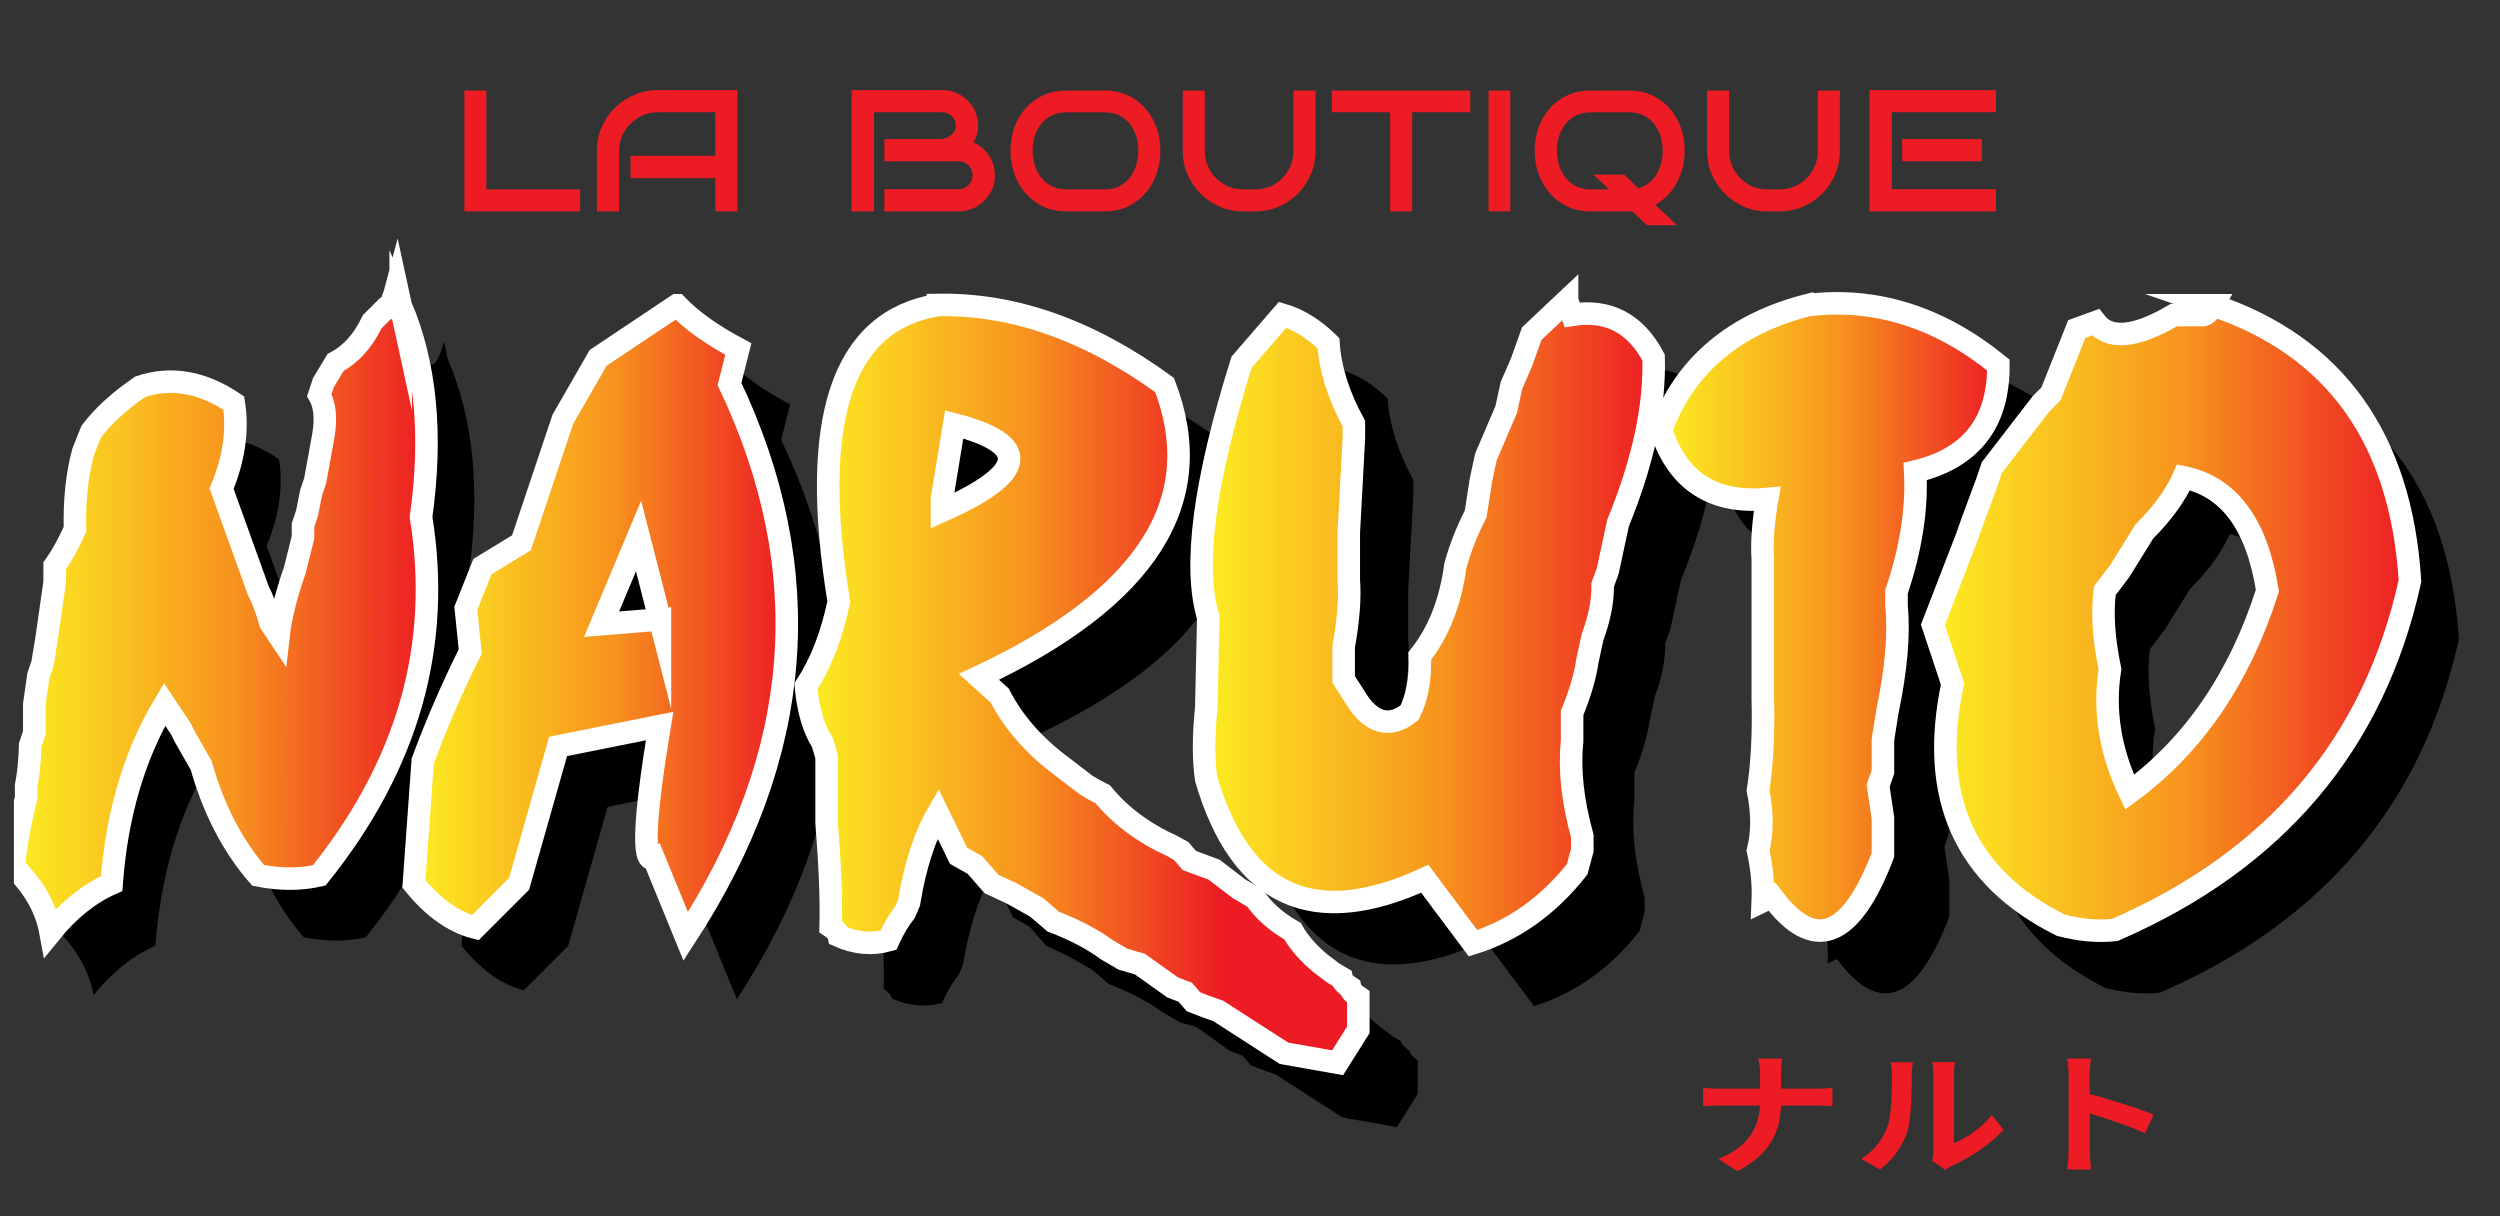<svg xmlns="http://www.w3.org/2000/svg" width="111" height="54" viewBox="0 0 111 54" fill="none"><rect x="0" y="0" width="111" height="54" fill="#333333" stroke="none"/><g clip-path="url(#clip0_131_9)"><path d="M78.147 47.69C78.147 47.495 78.12 47.189 78.059 47H79.133C79.099 47.189 79.079 47.513 79.079 47.696C79.079 48.026 79.079 48.468 79.079 48.863C79.079 50.143 78.698 51.192 77.141 52L76.291 51.458C77.726 50.886 78.147 49.96 78.147 48.863C78.147 48.468 78.147 48.02 78.147 47.69ZM75.618 48.297C75.829 48.321 76.108 48.338 76.38 48.338C76.767 48.338 80.194 48.338 80.608 48.338C80.921 48.338 81.213 48.321 81.356 48.303V49.111C81.213 49.099 80.873 49.087 80.601 49.087C80.194 49.087 76.767 49.087 76.4 49.087C76.108 49.087 75.836 49.099 75.618 49.117V48.297Z" fill="#ED1C24"></path><path d="M85.788 51.534C85.822 51.422 85.843 51.263 85.843 51.104C85.843 50.791 85.843 48.144 85.843 47.666C85.843 47.401 85.795 47.171 85.795 47.159H86.801C86.801 47.171 86.754 47.407 86.754 47.672C86.754 48.144 86.754 50.39 86.754 50.75C87.311 50.544 87.977 50.078 88.44 49.506L88.956 50.16C88.392 50.797 87.42 51.434 86.652 51.77C86.509 51.835 86.427 51.9 86.359 51.941L85.788 51.534ZM82.641 51.452C83.246 51.086 83.613 50.544 83.796 50.037C83.994 49.535 84.001 48.415 84.001 47.708C84.001 47.466 83.973 47.312 83.933 47.165H84.932C84.932 47.189 84.884 47.454 84.884 47.696C84.884 48.397 84.864 49.642 84.687 50.237C84.476 50.897 84.055 51.481 83.47 51.929L82.641 51.452Z" fill="#ED1C24"></path><path d="M91.846 51.104C91.846 50.65 91.846 48.209 91.846 47.713C91.846 47.501 91.825 47.212 91.778 47H92.838C92.811 47.212 92.777 47.466 92.777 47.713C92.777 48.362 92.784 50.667 92.784 51.104C92.784 51.269 92.811 51.682 92.845 51.923H91.778C91.825 51.693 91.846 51.334 91.846 51.104ZM92.58 48.527C93.484 48.745 94.952 49.211 95.618 49.494L95.238 50.314C94.463 49.966 93.321 49.588 92.58 49.376V48.527Z" fill="#ED1C24"></path><path d="M19.9 15.988C21.028 18.642 21.335 21.816 20.814 25.508C21.751 31.285 20.224 36.656 16.237 41.617C15.403 41.811 14.486 41.811 13.49 41.617C12.34 40.295 11.487 38.649 10.927 36.674L10.195 35.393L10.012 35.027L9.646 34.478L9.28 33.93C7.927 36.187 7.134 38.873 6.9 41.986C5.893 42.433 4.978 43.165 4.154 44.183C3.96 43.114 3.411 42.138 2.505 41.254C2.567 40.39 2.75 39.352 3.054 38.142V37.593C3.155 37.075 3.217 36.464 3.237 35.761L3.42 35.212V33.932L3.603 32.651L3.786 32.102L3.969 31.005L4.152 29.724L4.335 28.444V27.712C4.639 27.284 4.945 26.735 5.249 26.063C5.218 24.752 5.342 23.593 5.615 22.585L5.981 21.671C6.479 20.998 7.211 20.328 8.178 19.656C9.571 19.189 10.975 19.433 12.388 20.388C12.582 21.609 12.399 22.889 11.839 24.232L13.488 28.81C13.682 29.175 13.865 29.665 14.037 30.273L14.403 30.822C14.495 30.009 14.738 29.032 15.134 27.893L15.5 26.429V25.88L15.683 25.331L15.866 24.417L16.049 23.868L16.415 21.854C16.547 21.08 16.486 20.469 16.232 20.022L16.415 19.473L16.964 18.558C17.656 18.192 18.205 17.582 18.613 16.727L19.161 16.178C19.344 16.198 19.527 15.858 19.71 15.155L19.893 15.995L19.9 15.988Z" fill="black"></path><path d="M32.32 15.988C32.97 16.669 33.891 17.326 35.081 17.957L34.685 19.528C38.683 27.939 38.026 36.218 32.717 44.366L31.282 40.857C30.764 41.102 30.85 39.118 31.542 34.908L26.979 35.823L25.225 42.001L23.257 43.969C22.269 43.716 21.35 43.059 20.495 42.001L20.892 36.478C21.491 34.851 22.203 33.207 23.027 31.549L22.829 29.612L23.576 27.736L25.331 26.667L27.191 21.113L28.778 18.351L32.318 15.986L32.32 15.988ZM31.557 30.117L30.596 26.363L28.934 30.33L31.559 30.117H31.557Z" fill="black"></path><path d="M44.052 15.973C47.46 15.911 50.856 17.113 54.244 19.575C56.247 24.772 53.466 29.145 45.899 32.695L46.829 33.535C47.449 34.736 48.374 35.792 49.606 36.709L50.719 37.564L51.085 37.778L51.467 37.976C52.26 38.942 53.307 39.72 54.61 40.31L54.991 40.524L55.357 40.952L56.47 41.364L57.583 42.219L57.949 42.433L58.315 42.647C58.7 43.215 59.26 43.709 59.992 44.126C60.276 44.635 60.708 45.126 61.288 45.605L61.837 46.017L62.203 46.231C62.233 46.374 62.359 46.515 62.584 46.658C62.615 46.801 62.736 46.943 62.95 47.086V48.565L62.02 50.044L59.608 49.616L56.648 47.71L56.084 47.511L55.535 47.297L55.169 46.87L54.605 46.656L53.126 45.602L52.379 45.389L51.647 44.961C51.017 44.494 50.212 44.071 49.236 43.694L48.489 43.052L47.376 42.426L46.461 41.999L45.714 41.144L44.982 40.731L44.052 38.825C43.461 39.832 43.029 41.17 42.756 42.836L42.573 43.264C42.298 43.61 42.048 44.031 41.826 44.531C41.094 44.734 40.351 44.668 39.598 44.333C39.567 44.19 39.446 44.049 39.232 43.905C39.263 42.675 39.201 41.124 39.049 39.252V36.277L38.866 35.651C38.458 35.01 38.209 34.161 38.119 33.103C38.78 32.107 39.274 30.84 39.598 29.303C38.255 21.106 39.741 16.661 44.052 15.969V15.973ZM44.784 21.342L44.235 24.684V25.232C48.07 23.533 48.253 22.237 44.784 21.342Z" fill="black"></path><path d="M72.337 15.775L72.566 16.416C74.193 16.163 75.414 16.802 76.227 18.338C76.289 20.544 75.753 23.026 74.625 25.783L74.166 27.919L73.937 28.561C73.948 29.284 73.794 30.066 73.479 30.91L73.249 31.979C73.148 32.671 72.919 33.449 72.564 34.313V35.594C72.432 36.855 72.584 38.274 73.022 39.85V40.491L72.793 41.346C71.491 42.995 69.93 44.104 68.11 44.672L65.943 41.774C60.949 44.073 57.673 42.583 56.117 37.304C55.985 36.471 55.985 35.402 56.117 34.099L56.21 30.026C55.518 27.769 56.016 23.945 57.704 18.554L59.551 16.418C60.274 16.632 60.96 17.06 61.61 17.699C61.691 18.869 62.073 20.075 62.754 21.314V21.955L62.525 26.211V28.347C62.586 29.151 62.509 30.148 62.295 31.338V32.817L62.981 33.886C63.662 34.822 64.42 34.963 65.253 34.313C65.599 33.612 65.751 32.761 65.712 31.765C66.556 30.707 67.089 29.354 67.314 27.708C67.517 26.945 67.823 26.167 68.229 25.373L68.458 23.879L68.687 22.81L69.145 21.741L69.604 20.672L69.833 19.603L70.292 18.55L70.75 17.269L72.337 15.775Z" fill="black"></path><path d="M83.223 15.973C86.254 15.627 89.092 16.528 91.735 18.673C91.755 21.267 90.51 22.863 87.997 23.462C88.09 25.131 87.81 26.932 87.157 28.863V29.488C87.278 30.78 87.142 32.371 86.745 34.265L86.547 35.517V36.967L86.333 37.593L86.547 39.043V40.705C85.103 44.489 83.439 45.113 81.559 42.581L81.147 42.779C81.178 42.036 81.107 41.278 80.933 40.507C81.136 39.713 81.136 38.814 80.933 37.807C81.116 36.647 81.186 35.259 81.147 33.641V27.417C81.096 26.654 81.162 25.748 81.345 24.701C78.894 24.926 77.303 23.888 76.569 21.589C77.647 18.691 79.864 16.819 83.221 15.975L83.223 15.973Z" fill="black"></path><path d="M100.324 15.988C105.817 17.849 108.766 21.979 109.174 28.375C107.567 35.697 103.143 40.932 95.901 44.075C95.147 44.157 94.34 44.086 93.474 43.861C89.152 41.706 87.53 38.089 88.608 33.015L87.724 30.361L89.264 26.378L89.493 25.722L90.15 23.952L90.379 23.279L92.592 20.412L93.035 19.969L94.195 17.055L95.035 16.751C95.654 17.555 96.829 17.448 98.559 16.431H99.886C100.038 16.392 100.186 16.244 100.329 15.988H100.324ZM98.998 23.723C98.64 24.527 98.052 25.34 97.228 26.162L96.13 27.932L95.458 28.816C95.326 29.793 95.403 30.972 95.687 32.356C95.392 34.188 95.687 36.028 96.571 37.879C99.449 35.763 101.515 32.744 102.764 28.816C102.297 25.836 101.041 24.137 98.995 23.72L98.998 23.723Z" fill="black"></path><path d="M17.79 13.553C18.906 16.174 19.208 19.308 18.694 22.956C19.618 28.662 18.112 33.965 14.174 38.867C13.349 39.059 12.445 39.059 11.463 38.867C10.327 37.562 9.483 35.933 8.932 33.985L8.209 32.72L8.029 32.358L7.667 31.816L7.306 31.274C5.97 33.504 5.185 36.156 4.956 39.228C3.962 39.671 3.058 40.394 2.245 41.397C2.053 40.341 1.511 39.378 0.618 38.505C0.678 37.652 0.859 36.627 1.161 35.431V34.889C1.262 34.377 1.322 33.773 1.341 33.081L1.522 32.539V31.274L1.703 30.009L1.884 29.466L2.064 28.382L2.245 27.117L2.426 25.852V25.129C2.728 24.708 3.027 24.163 3.329 23.502C3.299 22.206 3.42 21.062 3.691 20.066L4.052 19.162C4.544 18.499 5.267 17.835 6.221 17.174C7.597 16.711 8.983 16.954 10.38 17.897C10.572 19.103 10.389 20.368 9.838 21.695L11.465 26.215C11.656 26.577 11.837 27.06 12.007 27.661L12.368 28.203C12.459 27.399 12.699 26.436 13.091 25.312L13.453 23.866V23.324L13.633 22.781L13.814 21.878L13.995 21.336L14.356 19.348C14.486 18.585 14.427 17.981 14.176 17.54L14.356 16.998L14.899 16.094C15.582 15.733 16.124 15.129 16.525 14.287L17.067 13.745C17.248 13.764 17.429 13.427 17.61 12.735L17.79 13.564V13.553Z" fill="url(#paint0_linear_131_9)" stroke="white" stroke-miterlimit="10"></path><path d="M30.056 13.553C30.7 14.225 31.608 14.873 32.783 15.497L32.39 17.049C36.338 25.356 35.69 33.533 30.446 41.578L29.029 38.113C28.518 38.353 28.601 36.396 29.285 32.237L24.78 33.141L23.047 39.244L21.103 41.188C20.129 40.937 19.221 40.288 18.377 39.244L18.769 33.789C19.362 32.182 20.065 30.56 20.878 28.922L20.682 27.009L21.421 25.155L23.153 24.099L24.991 18.616L26.558 15.889L30.054 13.553H30.056ZM29.302 27.505L28.352 23.798L26.71 27.714L29.302 27.503V27.505Z" fill="url(#paint1_linear_131_9)" stroke="white" stroke-miterlimit="10"></path><path d="M41.643 13.54C45.008 13.48 48.363 14.664 51.707 17.095C53.686 22.228 50.938 26.546 43.466 30.053L44.385 30.881C44.998 32.067 45.912 33.112 47.127 34.016L48.227 34.86L48.588 35.071L48.965 35.268C49.747 36.222 50.783 36.991 52.068 37.573L52.445 37.785L52.807 38.206L53.906 38.613L55.006 39.458L55.368 39.669L55.729 39.881C56.111 40.443 56.664 40.93 57.387 41.342C57.669 41.845 58.094 42.332 58.667 42.803L59.209 43.211L59.571 43.423C59.602 43.564 59.727 43.705 59.948 43.844C59.979 43.985 60.098 44.126 60.309 44.265V45.726L59.39 47.187L57.01 46.766L54.087 44.884L53.529 44.688L52.987 44.476L52.626 44.055L52.068 43.844L50.607 42.803L49.868 42.592L49.146 42.171C48.522 41.708 47.728 41.291 46.765 40.921L46.027 40.288L44.927 39.671L44.023 39.25L43.285 38.406L42.562 37.998L41.643 36.116C41.061 37.11 40.633 38.43 40.362 40.079L40.182 40.5C39.91 40.842 39.664 41.258 39.443 41.75C38.72 41.95 37.986 41.886 37.243 41.554C37.213 41.413 37.094 41.272 36.882 41.133C36.913 39.918 36.851 38.386 36.701 36.537V33.599L36.521 32.982C36.119 32.349 35.873 31.51 35.782 30.465C36.435 29.48 36.922 28.23 37.243 26.713C35.917 18.618 37.385 14.227 41.643 13.544V13.54ZM42.366 18.843L41.824 22.142V22.684C45.61 21.007 45.791 19.727 42.366 18.843Z" fill="url(#paint2_linear_131_9)" stroke="white" stroke-miterlimit="10"></path><path d="M69.578 13.344L69.805 13.976C71.411 13.725 72.617 14.357 73.421 15.874C73.481 18.054 72.954 20.505 71.839 23.227L71.387 25.336L71.16 25.968C71.169 26.683 71.019 27.456 70.708 28.289L70.481 29.345C70.38 30.028 70.155 30.798 69.802 31.651V32.916C69.672 34.161 69.822 35.563 70.254 37.119V37.752L70.027 38.596C68.742 40.222 67.199 41.318 65.401 41.88L63.261 39.017C58.328 41.287 55.094 39.815 53.558 34.602C53.428 33.778 53.428 32.724 53.558 31.437L53.649 27.414C52.965 25.184 53.457 21.408 55.125 16.083L56.948 13.974C57.662 14.185 58.339 14.607 58.983 15.239C59.062 16.394 59.439 17.584 60.113 18.81V19.442L59.886 23.645V25.755C59.946 26.548 59.871 27.533 59.659 28.708V30.169L60.338 31.225C61.01 32.149 61.76 32.29 62.584 31.646C62.926 30.954 63.075 30.114 63.036 29.129C63.869 28.084 64.396 26.749 64.618 25.122C64.819 24.368 65.121 23.601 65.522 22.817L65.749 21.34L65.976 20.284L66.428 19.228L66.88 18.173L67.107 17.117L67.558 16.077L68.01 14.812L69.578 13.335V13.344Z" fill="url(#paint3_linear_131_9)" stroke="white" stroke-miterlimit="10"></path><path d="M80.32 13.54C83.313 13.198 86.115 14.086 88.727 16.207C88.746 18.768 87.516 20.346 85.035 20.937C85.125 22.583 84.85 24.362 84.206 26.27V26.888C84.327 28.164 84.191 29.735 83.798 31.604L83.602 32.841V34.271L83.39 34.888L83.602 36.319V37.961C82.176 41.697 80.534 42.316 78.676 39.815L78.268 40.011C78.299 39.277 78.228 38.53 78.056 37.765C78.257 36.982 78.257 36.092 78.056 35.098C78.237 33.952 78.308 32.581 78.268 30.985V24.838C78.217 24.084 78.284 23.191 78.464 22.155C76.044 22.376 74.471 21.351 73.748 19.081C74.812 16.218 77.003 14.371 80.316 13.535L80.32 13.54Z" fill="url(#paint4_linear_131_9)" stroke="white" stroke-miterlimit="10"></path><path d="M98.264 13.553C103.688 15.391 106.602 19.469 107.003 25.788C105.416 33.019 101.045 38.188 93.895 41.291C93.152 41.373 92.352 41.302 91.499 41.08C87.23 38.951 85.628 35.38 86.692 30.368L85.819 27.747L87.34 23.815L87.567 23.167L88.215 21.419L88.442 20.756L90.626 17.924L91.063 17.487L92.209 14.609L93.038 14.307C93.65 15.1 94.81 14.994 96.518 13.989H97.829C97.979 13.95 98.125 13.804 98.266 13.553H98.264ZM96.952 21.192C96.6 21.986 96.018 22.79 95.204 23.604L94.12 25.351L93.457 26.224C93.326 27.19 93.401 28.353 93.683 29.72C93.393 31.527 93.683 33.346 94.556 35.175C97.4 33.086 99.438 30.103 100.673 26.224C100.21 23.282 98.971 21.605 96.952 21.192Z" fill="url(#paint5_linear_131_9)" stroke="white" stroke-miterlimit="10"></path><g clip-path="url(#clip1_131_9)"><path d="M25.759 9.385H20.618V4.02H21.596V8.41H25.759V9.385Z" fill="#ED1C24"></path><path d="M32.737 9.385H31.759V7.912H27.997V6.917H31.759V4.985H29.219C28.9 4.985 28.609 5.063 28.349 5.22C28.089 5.376 27.88 5.582 27.723 5.84C27.567 6.098 27.489 6.384 27.489 6.702V9.385H26.502V6.702C26.502 6.332 26.572 5.982 26.713 5.653C26.854 5.325 27.049 5.036 27.299 4.79C27.549 4.542 27.841 4.349 28.169 4.209C28.497 4.068 28.849 3.998 29.221 3.998H32.739V9.385H32.737Z" fill="#ED1C24"></path><path d="M44.171 7.785C44.171 8.084 44.097 8.355 43.952 8.595C43.806 8.835 43.612 9.028 43.37 9.171C43.13 9.313 42.858 9.385 42.559 9.385H39.265V8.4H42.559C42.735 8.4 42.883 8.34 43.002 8.219C43.124 8.098 43.184 7.953 43.184 7.783C43.184 7.614 43.124 7.46 43.002 7.34C42.881 7.22 42.733 7.161 42.559 7.161H39.265V6.176H41.757C41.947 6.162 42.107 6.101 42.242 5.99C42.375 5.879 42.441 5.742 42.441 5.58C42.441 5.419 42.381 5.27 42.262 5.157C42.14 5.044 41.996 4.985 41.826 4.985H38.806V9.385H37.809V4H41.826C42.119 4 42.389 4.07 42.631 4.211C42.875 4.351 43.069 4.54 43.214 4.78C43.356 5.02 43.428 5.288 43.428 5.58C43.428 5.717 43.411 5.848 43.376 5.971C43.341 6.094 43.29 6.211 43.223 6.322C43.503 6.445 43.731 6.638 43.907 6.903C44.083 7.167 44.171 7.461 44.171 7.785Z" fill="#ED1C24"></path><path d="M51.52 6.693C51.52 7.186 51.419 7.637 51.212 8.043C51.006 8.449 50.719 8.775 50.348 9.019C49.976 9.262 49.542 9.385 49.048 9.385H47.347C46.853 9.385 46.417 9.264 46.044 9.019C45.668 8.775 45.379 8.449 45.174 8.043C44.969 7.637 44.867 7.186 44.867 6.693C44.867 6.199 44.969 5.75 45.174 5.346C45.379 4.942 45.668 4.621 46.044 4.381C46.419 4.141 46.853 4.02 47.347 4.02H49.048C49.542 4.02 49.976 4.141 50.348 4.381C50.719 4.621 51.008 4.942 51.212 5.346C51.417 5.75 51.52 6.199 51.52 6.693ZM50.543 6.693C50.543 6.381 50.484 6.094 50.367 5.834C50.25 5.575 50.078 5.368 49.855 5.216C49.63 5.063 49.362 4.987 49.05 4.987H47.349C47.036 4.987 46.767 5.063 46.544 5.216C46.319 5.368 46.147 5.575 46.026 5.834C45.905 6.094 45.846 6.381 45.846 6.693C45.846 7.005 45.907 7.292 46.026 7.551C46.147 7.811 46.319 8.02 46.544 8.176C46.769 8.332 47.036 8.41 47.349 8.41H49.05C49.362 8.41 49.632 8.332 49.855 8.176C50.08 8.02 50.25 7.811 50.367 7.551C50.484 7.292 50.543 7.005 50.543 6.693Z" fill="#ED1C24"></path><path d="M58.41 4.02V6.702C58.41 7.073 58.34 7.421 58.199 7.746C58.059 8.072 57.867 8.355 57.623 8.601C57.378 8.847 57.095 9.036 56.773 9.177C56.45 9.317 56.104 9.387 55.733 9.387H55.195C54.824 9.387 54.476 9.317 54.153 9.177C53.831 9.036 53.547 8.843 53.303 8.597C53.059 8.349 52.867 8.064 52.727 7.742C52.586 7.421 52.515 7.073 52.515 6.702V4.02H53.493V6.702C53.493 7.015 53.569 7.301 53.723 7.561C53.876 7.821 54.081 8.027 54.339 8.181C54.597 8.334 54.88 8.41 55.195 8.41H55.733C56.051 8.41 56.339 8.334 56.593 8.181C56.847 8.029 57.05 7.822 57.203 7.561C57.355 7.301 57.431 7.015 57.431 6.702V4.02H58.408H58.41Z" fill="#ED1C24"></path><path d="M62.701 9.385H61.723V4.985H59.133V4.02H65.281V4.985H62.701V9.385Z" fill="#ED1C24"></path><path d="M67.059 9.385H66.092V4.02H67.059V9.385Z" fill="#ED1C24"></path><path d="M73.128 10L72.473 9.385H70.626C70.132 9.385 69.696 9.264 69.321 9.019C68.945 8.773 68.656 8.449 68.451 8.043C68.246 7.637 68.142 7.186 68.142 6.693C68.142 6.199 68.244 5.75 68.451 5.346C68.656 4.942 68.945 4.621 69.321 4.381C69.696 4.141 70.13 4.02 70.626 4.02H72.327C72.821 4.02 73.255 4.141 73.627 4.381C73.998 4.621 74.287 4.942 74.491 5.346C74.696 5.75 74.799 6.199 74.799 6.693C74.799 7.214 74.684 7.686 74.451 8.111C74.221 8.537 73.902 8.864 73.498 9.091L74.455 9.998H73.126L73.128 10ZM73.822 6.693C73.822 6.381 73.763 6.094 73.646 5.834C73.529 5.575 73.359 5.368 73.134 5.216C72.909 5.063 72.641 4.987 72.329 4.987H70.628C70.316 4.987 70.046 5.063 69.823 5.216C69.598 5.368 69.426 5.575 69.305 5.834C69.184 6.094 69.125 6.381 69.125 6.693C69.125 7.005 69.186 7.292 69.305 7.551C69.426 7.811 69.598 8.02 69.823 8.176C70.048 8.332 70.316 8.41 70.628 8.41H71.449L70.755 7.756H72.124L72.739 8.361C73.085 8.263 73.351 8.061 73.541 7.752C73.73 7.444 73.824 7.091 73.824 6.695L73.822 6.693Z" fill="#ED1C24"></path><path d="M81.689 4.02V6.702C81.689 7.073 81.619 7.421 81.478 7.746C81.338 8.072 81.146 8.355 80.902 8.601C80.657 8.847 80.374 9.036 80.052 9.177C79.729 9.317 79.383 9.387 79.01 9.387H78.472C78.101 9.387 77.755 9.317 77.432 9.177C77.11 9.036 76.826 8.843 76.582 8.597C76.338 8.349 76.146 8.064 76.005 7.742C75.865 7.421 75.796 7.073 75.796 6.702V4.02H76.774V6.702C76.774 7.015 76.85 7.301 77.002 7.561C77.155 7.821 77.36 8.027 77.618 8.181C77.876 8.336 78.161 8.41 78.474 8.41H79.012C79.33 8.41 79.618 8.334 79.872 8.181C80.126 8.029 80.329 7.822 80.481 7.561C80.634 7.301 80.71 7.015 80.71 6.702V4.02H81.688H81.689Z" fill="#ED1C24"></path><path d="M88.618 9.385H83.009V4H88.618V4.985H83.996V8.4H88.618V9.385ZM87.993 7.161H84.455V6.176H87.993V7.161Z" fill="#ED1C24"></path></g></g><defs><linearGradient id="paint0_linear_131_9" x1="0.616" y1="27.062" x2="18.959" y2="27.062" gradientUnits="userSpaceOnUse"><stop stop-color="#FCEE21"></stop><stop offset="0.53" stop-color="#F7931E"></stop><stop offset="1" stop-color="#ED1C24"></stop></linearGradient><linearGradient id="paint1_linear_131_9" x1="18.379" y1="27.567" x2="34.934" y2="27.567" gradientUnits="userSpaceOnUse"><stop stop-color="#FCEE21"></stop><stop offset="0.53" stop-color="#F7931E"></stop><stop offset="1" stop-color="#ED1C24"></stop></linearGradient><linearGradient id="paint2_linear_131_9" x1="35.782" y1="30.359" x2="60.312" y2="30.359" gradientUnits="userSpaceOnUse"><stop stop-color="#FCEE21"></stop><stop offset="0.4" stop-color="#F7931E"></stop><stop offset="0.75" stop-color="#ED1C24"></stop></linearGradient><linearGradient id="paint3_linear_131_9" x1="53.353" y1="27.611" x2="73.424" y2="27.611" gradientUnits="userSpaceOnUse"><stop stop-color="#FCEE21"></stop><stop offset="0.53" stop-color="#F7931E"></stop><stop offset="1" stop-color="#ED1C24"></stop></linearGradient><linearGradient id="paint4_linear_131_9" x1="73.752" y1="27.395" x2="88.729" y2="27.395" gradientUnits="userSpaceOnUse"><stop stop-color="#FCEE21"></stop><stop offset="0.53" stop-color="#F7931E"></stop><stop offset="1" stop-color="#ED1C24"></stop></linearGradient><linearGradient id="paint5_linear_131_9" x1="85.817" y1="27.439" x2="107.003" y2="27.439" gradientUnits="userSpaceOnUse"><stop stop-color="#FCEE21"></stop><stop offset="0.53" stop-color="#F7931E"></stop><stop offset="1" stop-color="#ED1C24"></stop></linearGradient><clipPath id="clip0_131_9"><rect width="109.763" height="54" fill="white" transform="translate(0.618)"></rect></clipPath><clipPath id="clip1_131_9"><rect width="68" height="6" fill="white" transform="translate(20.618 4)"></rect></clipPath></defs></svg>